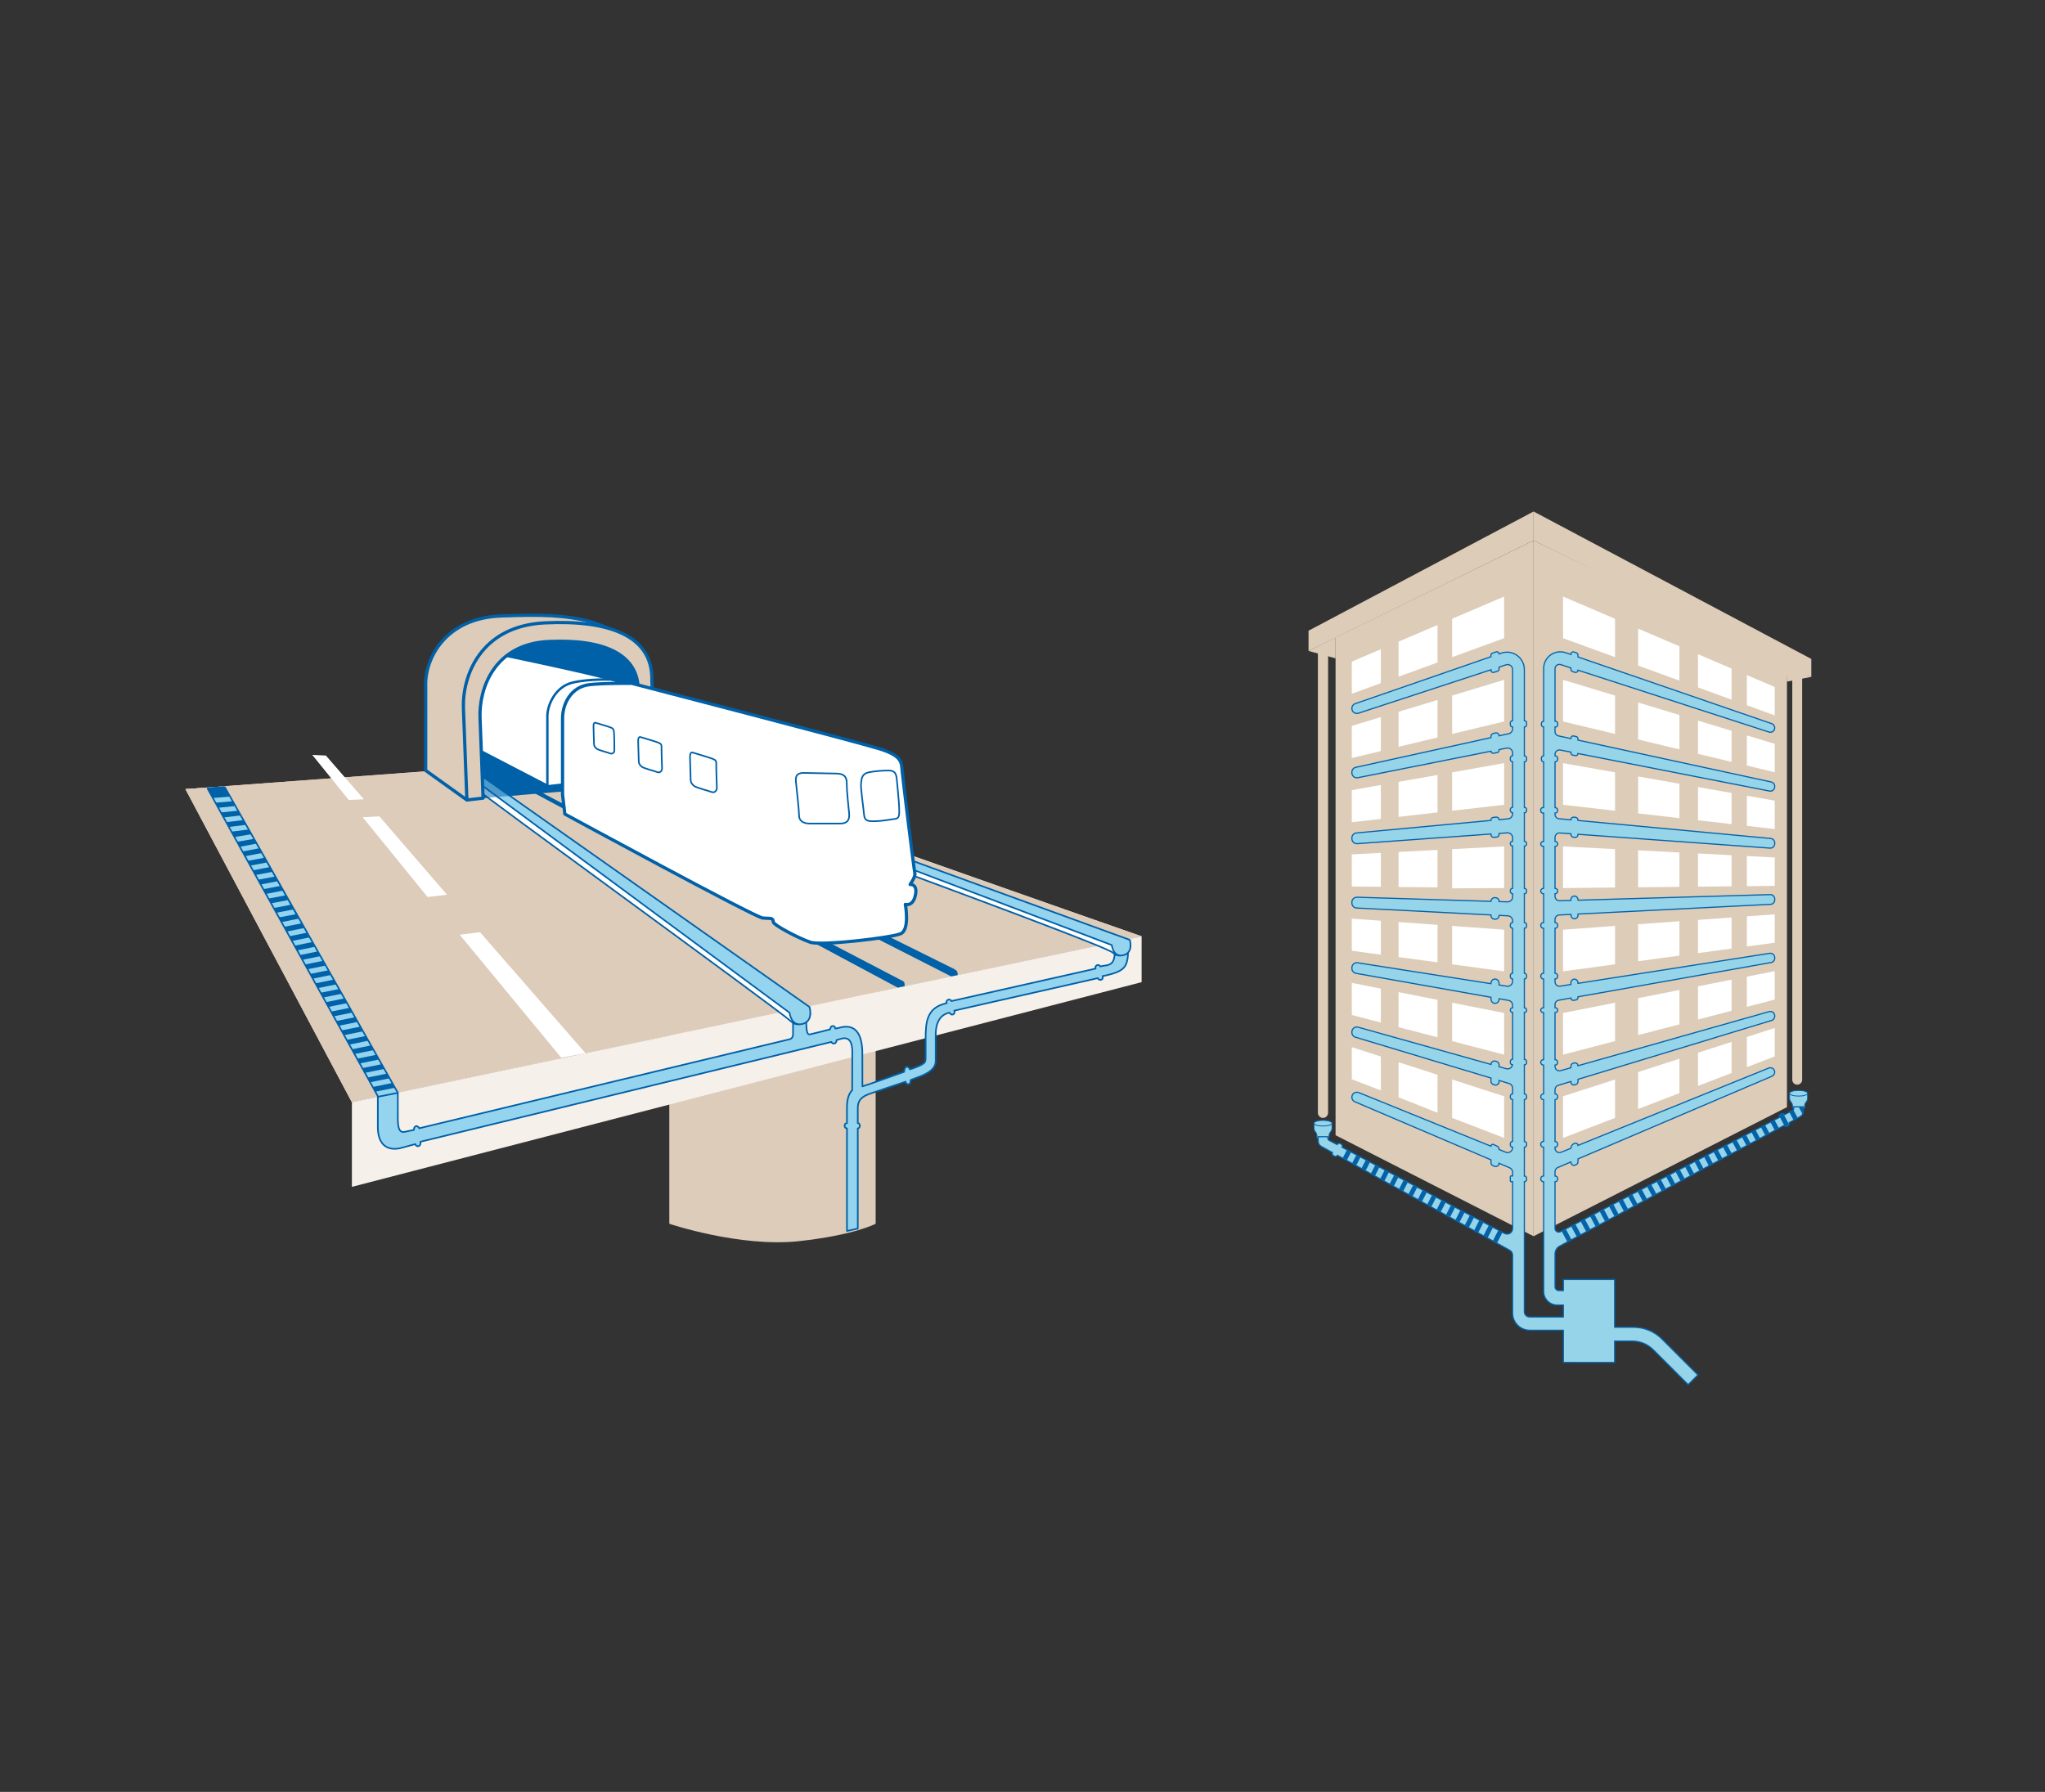 <?xml version="1.0" encoding="utf-8"?>
<!-- Generator: Adobe Illustrator 16.0.4, SVG Export Plug-In . SVG Version: 6.00 Build 0)  -->
<!DOCTYPE svg PUBLIC "-//W3C//DTD SVG 1.1//EN" "http://www.w3.org/Graphics/SVG/1.1/DTD/svg11.dtd">
<svg version="1.1" id="Ebene_1" xmlns="http://www.w3.org/2000/svg" xmlns:xlink="http://www.w3.org/1999/xlink" x="0px" y="0px"
	 width="833px" height="730px" viewBox="0 0 833 730" enable-background="new 0 0 833 730" xml:space="preserve">
<rect x="0" y="0" width="833" height="730" fill="#333333" stroke="none"/>
<g>
	<polygon fill="#F6F0EA" points="75.546,321.468 143.339,449.027 465.018,381.498 258.704,308.789 	"/>
	<g>
		<polygon fill="#DCCBBA" points="465.091,381.469 143.339,449.027 75.546,321.468 254.815,308.194 		"/>
		<polygon fill="#DCCCB9" points="465.091,381.469 143.339,449.027 75.546,321.468 254.815,308.194 		"/>
	</g>
	<g>
		<polygon fill="#0060A8" points="84.33,320.817 153.948,446.657 162.155,445.364 91.344,320.297 		"/>
		<polygon fill="#94D4EF" points="151.812,442.822 150.75,440.912 158.767,439.273 159.828,441.183 		"/>
		<polygon fill="#94D4EF" points="145.41,431.315 144.347,429.404 152.363,427.77 153.426,429.68 		"/>
		<polygon fill="#94D4EF" points="139.005,419.809 137.943,417.9 145.96,416.267 147.022,418.174 		"/>
		<polygon fill="#94D4EF" points="132.601,408.309 131.541,406.397 139.556,404.76 140.62,406.666 		"/>
		<polygon fill="#94D4EF" points="126.199,396.804 125.138,394.889 133.153,393.259 134.213,395.164 		"/>
		<polygon fill="#94D4EF" points="119.795,385.297 118.734,383.387 126.75,381.746 127.811,383.659 		"/>
		<polygon fill="#94D4EF" points="113.391,373.792 112.328,371.885 119.35,370.539 120.413,372.449 		"/>
		<polygon fill="#94D4EF" points="106.988,362.283 105.925,360.377 112.947,359.035 114.009,360.945 		"/>
		<polygon fill="#94D4EF" points="100.586,350.782 99.522,348.871 106.543,347.53 107.604,349.438 		"/>
		<polygon fill="#94D4EF" points="94.18,338.821 93.119,336.914 100.141,336.028 101.202,337.932 		"/>
		<polygon fill="#94D4EF" points="87.778,327.011 86.715,325.098 93.734,324.521 94.799,326.424 		"/>
		<polygon fill="#94D4EF" points="149.68,438.987 148.617,437.078 156.632,435.44 157.693,437.352 		"/>
		<polygon fill="#94D4EF" points="143.274,427.484 142.214,425.574 150.229,423.934 151.292,425.843 		"/>
		<polygon fill="#94D4EF" points="136.872,415.975 135.808,414.07 143.824,412.432 144.886,414.34 		"/>
		<polygon fill="#94D4EF" points="130.467,404.467 129.403,402.561 137.42,400.924 138.484,402.832 		"/>
		<polygon fill="#94D4EF" points="124.064,392.964 123.001,391.057 131.016,389.416 132.08,391.328 		"/>
		<polygon fill="#94D4EF" points="117.661,381.462 116.598,379.555 124.615,377.914 125.677,379.826 		"/>
		<polygon fill="#94D4EF" points="111.256,369.955 110.194,368.049 117.216,366.705 118.279,368.614 		"/>
		<polygon fill="#94D4EF" points="104.852,358.451 103.79,356.541 110.813,355.199 111.874,357.107 		"/>
		<polygon fill="#94D4EF" points="98.45,346.941 97.387,345.033 104.409,343.695 105.472,345.607 		"/>
		<polygon fill="#94D4EF" points="92.046,334.949 90.983,333.037 98.004,332.189 99.068,334.1 		"/>
		<polygon fill="#94D4EF" points="153.948,446.657 152.886,444.748 160.902,443.11 161.964,445.018 		"/>
		<polygon fill="#94D4EF" points="147.546,435.148 146.482,433.241 154.497,431.607 155.559,433.514 		"/>
		<polygon fill="#94D4EF" points="141.141,423.646 140.077,421.736 148.095,420.097 149.155,422.01 		"/>
		<polygon fill="#94D4EF" points="134.739,412.143 133.676,410.232 141.688,408.597 142.752,410.503 		"/>
		<polygon fill="#94D4EF" points="128.334,400.641 127.272,398.726 135.286,397.09 136.35,398.994 		"/>
		<polygon fill="#94D4EF" points="121.931,389.131 120.867,387.223 128.882,385.582 129.946,387.492 		"/>
		<polygon fill="#94D4EF" points="115.526,377.627 114.464,375.718 122.478,374.082 123.54,375.99 		"/>
		<polygon fill="#94D4EF" points="109.122,366.12 108.059,364.213 115.08,362.868 116.142,364.779 		"/>
		<polygon fill="#94D4EF" points="102.719,354.617 101.657,352.705 108.679,351.365 109.739,353.277 		"/>
		<polygon fill="#94D4EF" points="96.325,342.956 95.261,341.047 102.273,339.861 103.337,341.772 		"/>
		<polygon fill="#94D4EF" points="89.912,330.994 88.85,329.082 95.869,328.357 96.932,330.268 		"/>
		
			<line fill="none" stroke="#0060A8" stroke-width="0.657" stroke-linecap="round" stroke-miterlimit="10" x1="162.155" y1="445.364" x2="91.586" y2="320.728"/>
		
			<line fill="none" stroke="#0060A8" stroke-width="0.657" stroke-linecap="round" stroke-miterlimit="10" x1="153.948" y1="446.657" x2="84.571" y2="321.256"/>
	</g>
	<path fill="#DCCCB9" d="M356.686,498.551c0,0-8.679,4.645-31.354,7.096c-23.913,2.58-52.698-7.096-52.698-7.096V420.58
		l84.052-18.348V498.551z"/>
	<polygon fill="#F6F0EA" points="465.018,381.498 465.018,400.121 143.339,483.51 143.339,449.027 	"/>
	<path fill="#DCCCB9" stroke="#0060A8" stroke-width="1.314" stroke-miterlimit="10" d="M257.962,260.753
		c-3.449-2.505-15.641-7.036-17.341-7.48c-10.386-2.707-19.79-2.958-36.615-2.331c-22.468,0.836-31.033,17.217-30.602,28.65
		l-0.016,34.289l16.791,12.033"/>
	<path fill="#0060A8" d="M260.145,290.57c0,0-0.187-1.953-0.172-9.668c0.032-14.614-14.412-20.614-36.58-19.556
		c-22.168,1.065-28.298,19.302-27.856,30.987c0.439,11.688,1.238,32.815,1.238,32.815l61.723-5.132L260.145,290.57z"/>
	<path fill="#0060A8" d="M204.554,314.493l162.244,84.673c0,0,1.456,0.536,1.578,1.205c0.169,0.926,0.149,1.385,0.149,1.385
		l-2.847,0.596l-160.475-85.918L204.554,314.493z"/>
	<path fill="#FFFFFF" stroke="#0060A8" stroke-width="1.314" stroke-miterlimit="10" d="M200.368,265.765
		c0,0,36.332,7.503,48.771,10.903c1.056,0.295,1.701,0.498,1.852,0.591c1.942,1.214,1.699,2.669,1.942,3.882
		c0.242,1.214,0,35.922,0,35.922l-29.608,3.396l-31.937-16.589C191.387,303.87,189.933,264.066,200.368,265.765z"/>
	<path fill="none" stroke="#0060A8" stroke-width="0.971" stroke-miterlimit="10" d="M222.966,320.09c0,0,0-24.027,0-28.4
		c0-4.368,3.157-11.889,10.195-13.592c7.037-1.697,16.988-1.211,16.988-1.211"/>
	<path fill="#DCCCB9" stroke="#0060A8" stroke-width="0.901" stroke-miterlimit="10" d="M237.452,248.987"/>
	<path fill="#94D4EF" stroke="#0060A8" stroke-width="0.657" stroke-linejoin="round" stroke-miterlimit="10" d="M321.659,423.373
		l-150.925,36.28c0-0.286-0.657-0.996-1.252-0.876c-0.849,0.182-0.882,1.246-0.882,1.547l-3.823,0.785
		c-2.182,0.369-2.728-1.594-2.728-5.906c0-2.572,0-6.062,0-9.986l-8.144,1.611c0,6.141,0,9.369,0,12.371
		c0,6.611,3.341,9.682,8.885,8.619l6.395-1.72c0,0.272,0.442,1.024,1.328,0.81c0.877-0.215,0.785-1.477,0.785-1.782l167.36-40.658
		c0.253,0.599,0.643,0.723,1.166,0.64c0.838-0.131,0.942-1.109,0.942-1.385l1.546-0.465c5.17-1.721,4.858,4.43,4.858,5.925
		l-0.037,14.931c-1.528,1.571-2.135,3.945-2.135,7.176v6.268c-0.585,0-0.968,0.47-0.968,1.053l0,0c0,0.59,0.383,1.063,0.968,1.063
		v41.813l4.403-0.969v-40.845c0.584,0,0.836-0.474,0.836-1.063l0,0c0-0.583-0.252-1.053-0.836-1.053v-6.09
		c0-3.226,1.504-4.758,5.361-6.057l14.148-4.754c0,0.582,0.434,1.059,1.058,1.059c0.625,0,0.989-0.748,0.938-1.716l1.088-0.438
		c3.892-1.433,9.282-3.128,9.143-7.562v-9.672c0-1.963-0.132-8.039,4.879-9.598l0.743-0.178c0.117,0.264,0.627,0.844,1.158,0.783
		c1.131-0.121,0.926-1.35,0.81-1.619l58.455-13.232c0.233,0.533,0.617,0.812,1.29,0.67c0.748-0.162,0.879-0.986,0.645-1.523
		l1.068-0.18c9.37-2.146,9.37-4.028,9.37-14.074l-5.368,1.881c0,6.838-0.837,7.807-4.981,8.231l-0.99,0.257
		c-0.231-0.534-0.858-0.773-1.39-0.541l0,0c-0.537,0.236-0.778,0.858-0.544,1.393l-58.729,13.236
		c-0.235-0.539-0.857-0.777-1.393-0.545l0,0c-0.534,0.234-0.777,0.857-0.543,1.393l-0.438,0.1
		c-7.847,1.881-8.138,7.926-8.138,14.592v7.516c0,1.977-0.05,2.508-5.424,4.453l-1.032,0.305c-0.135-0.561-0.71-1.232-1.436-1.017
		c-0.621,0.189-0.849,1.441-0.849,2.024c0,0-15.997,5.736-17.015,5.926l-0.019-13.356c0-7.532-2.481-12.517-9.447-10.519
		l-1.554,0.353c0-0.298-0.173-1.071-1.067-1.071c-0.851,0-1.013,1.035-1.013,1.332l-3.274,0.862l-4.942,1.2
		c-2.006,0.625-1.506-5.326-1.506-11.596l-5.439,0.648c0,5.428,0,9.995,0,10.939C323.026,423.102,321.659,423.373,321.659,423.373z"
		/>
	<g>
		<path fill="#FFFFFF" stroke="#0060A8" stroke-width="0.657" stroke-linejoin="round" stroke-miterlimit="10" d="M322.108,416.004
			c-4.38-4.141-127.34-93.408-128.46-94.98c-0.802-1.121-0.598-3.477-0.598-3.477L330.078,413
			C330.078,413,326.49,420.145,322.108,416.004z"/>
		<path fill="#94D4EF" stroke="#0060A8" stroke-width="0.657" stroke-linejoin="round" stroke-miterlimit="10" d="M197.478,317.02
			l132.276,93.224c0,0,1.71,5.64-2.714,6.856c-4.835,1.322-5.424-4.52-5.424-4.52l-128.567-95.033L197.478,317.02z"/>
	</g>
	<g>
		<path fill="#FFFFFF" stroke="#0060A8" stroke-width="0.657" stroke-linejoin="round" stroke-miterlimit="10" d="M453.312,388.113
			c-3.963-3.74-183.921-68.696-184.934-70.113c-0.727-1.015-0.54-3.148-0.54-3.148l192.679,70.544
			C460.518,385.396,457.273,391.855,453.312,388.113z"/>
		<path fill="#94D4EF" stroke="#0060A8" stroke-width="0.657" stroke-linejoin="round" stroke-miterlimit="10" d="M271.842,314.377
			l188.382,68.528c0,0,1.547,5.099-2.457,6.194c-4.371,1.203-4.901-4.082-4.901-4.082l-185.028-70.166L271.842,314.377z"/>
	</g>
	<polygon fill="#FFFFFF" points="154.518,332.56 182.087,364.496 174.157,365.432 147.752,332.959 	"/>
	<polygon fill="#FFFFFF" points="132.747,307.796 148.22,325.607 142.073,325.914 127.197,307.527 	"/>
	<polygon fill="#FFFFFF" points="195.51,379.752 238.496,429.051 228.583,430.861 187.264,380.803 	"/>
	<path fill="#FFFFFF" stroke="#010202" stroke-width="0.971" stroke-miterlimit="10" d="M270.01,434.972"/>
	<path fill="#FFFFFF" stroke="#010202" stroke-width="0.879" stroke-miterlimit="10" d="M439.998,393.253"/>
	<path fill="none" stroke="#0060A8" stroke-width="0.971" stroke-miterlimit="10" d="M222.495,434.972"/>
	<path fill="none" stroke="#0060A8" stroke-width="0.971" stroke-miterlimit="10" d="M127.574,319.314"/>
	<path fill="none" stroke="#0060A8" stroke-width="0.971" stroke-miterlimit="10" d="M230.631,430.702"/>
	<path fill="none" stroke="#0060A8" stroke-width="0.971" stroke-miterlimit="10" d="M133.097,318.931"/>
	<path fill="#94D4EF" stroke="#0060A8" stroke-width="0.778" stroke-linejoin="round" stroke-miterlimit="10" d="M154.253,458.777"
		/>
	
		<path fill="#DCCCB9" stroke="#0060A8" stroke-width="1.314" stroke-linecap="round" stroke-linejoin="round" stroke-miterlimit="10" d="
		M265.627,297.569l-0.045-4.642c0,0,0.208-9.119-0.068-17.341c-0.557-16.394-17.107-23.092-43.5-21.839
		c-26.393,1.238-33.737,21.723-33.242,34.832c0.495,13.113,1.407,37.334,1.407,37.334l6.595-0.765c0,0-0.799-21.128-1.238-32.815
		c-0.441-11.686,5.688-29.922,27.856-30.987c22.168-1.059,36.404,4.935,36.58,19.556c0.102,8.348,0.172,9.668,0.172,9.668
		l-0.271,5.234l2.574,0.792L265.627,297.569z"/>
	<path opacity="0.5" fill="#0060A8" d="M196.104,307.428c0.35,9.211,0.671,17.722,0.671,17.722l15.661-1.304
		C212.436,323.846,195.906,302.13,196.104,307.428z"/>
	<path fill="#0060A8" d="M360.791,380.932l27.608,13.699c0,0,1.384,0.648,1.576,1.43c0.214,0.865,0.061,1.206,0.061,1.206
		l-2.582,0.51l-30.245-15.396L360.791,380.932z"/>
	<path fill="#FFFFFF" stroke="#0060A8" stroke-width="1.314" stroke-linejoin="round" stroke-miterlimit="10" d="M370.721,360.34
		c0,0,2.264-3.232,1.94-4.528c-0.323-1.293-4.854-38.187-5.177-41.747c-0.322-3.557,0-6.146-9.383-9.059
		c-9.384-2.913-100.719-26.613-100.719-26.613s-12.426-0.129-17.555,0.564c-7.16,0.971-10.68,7.607-10.68,13.753
		c0,5.176,0,31.023,0,31.023l0.943,7.899c0,0,77.338,42.027,80.575,42.353c3.235,0.321,4.162-0.331,4.344,1.667
		c0.107,1.162,9.859,6.398,15.027,8.199c4.448,1.548,32.917-1.824,36.799-3.444c3.884-1.618,1.943-11.974,1.943-11.974
		s2.961,0.996,4.023-3.434C374.016,359.947,370.721,360.34,370.721,360.34z"/>
	<g>
		<path fill="#FFFFFF" stroke="#0060A8" stroke-width="0.657" stroke-linejoin="round" stroke-miterlimit="10" d="M248.561,306.941
			c-0.942-0.381-4.721-1.325-5.476-1.894c-0.755-0.565-1.132-1.13-1.132-2.072c0-0.946-0.189-5.671-0.189-6.423
			c0-0.759-0.189-2.454,0.943-2.076c0.718,0.238,5.1,1.51,6.044,1.887c0.944,0.373,1.196,0.711,1.321,1.695
			c0.148,1.145,0.189,6.614,0.189,7.558C250.262,306.561,249.508,307.316,248.561,306.941z"/>
		<path fill="#FFFFFF" stroke="#0060A8" stroke-width="0.657" stroke-linejoin="round" stroke-miterlimit="10" d="M267.735,314.549
			c-1.076-0.434-5.393-1.509-6.257-2.156c-0.863-0.649-1.294-1.298-1.294-2.375c0-1.076-0.216-6.471-0.216-7.335
			c0-0.866-0.215-2.806,1.081-2.376c0.819,0.275,5.822,1.725,6.905,2.158c1.076,0.431,1.553,0.633,1.51,1.939
			c-0.058,1.739,0.215,7.556,0.215,8.636C269.678,314.115,268.816,314.977,267.735,314.549z"/>
		<path fill="#FFFFFF" stroke="#0060A8" stroke-width="0.657" stroke-linejoin="round" stroke-miterlimit="10" d="M289.82,322.645
			c-1.212-0.488-6.067-1.697-7.037-2.428c-0.971-0.729-1.458-1.459-1.458-2.67c0-1.214-0.246-7.281-0.246-8.252
			c0-0.973-0.238-3.158,1.217-2.668c0.92,0.307,6.553,1.938,7.768,2.426c1.214,0.484,1.75,0.705,1.698,2.184
			c-0.066,1.861,0.242,8.495,0.242,9.711C292.006,322.156,291.035,323.129,289.82,322.645z"/>
		<path fill="#FFFFFF" stroke="#0060A8" stroke-width="0.657" stroke-linejoin="round" stroke-miterlimit="10" d="M342.245,335.506
			c-2.913,0-10.194,0-12.621,0c-2.426,0-4.126-1.211-4.126-3.153c0-1.943-0.97-10.921-1.213-13.107
			c-0.245-2.183-0.485-4.368,3.155-4.368c2.669,0,10.193,0.244,12.619,0.244c2.428,0,4.854,0.243,4.854,3.885
			c0,3.639,0.729,9.705,0.971,12.374C346.126,334.053,345.155,335.506,342.245,335.506z"/>
		<path fill="#FFFFFF" stroke="#0060A8" stroke-width="0.657" stroke-linejoin="round" stroke-miterlimit="10" d="M364.815,333.562
			c-1.698,0.242-5.402,0.92-8.01,0.973c-2.749,0.056-4.61,0.24-4.852-2.67c-0.245-2.911-1.458-10.918-1.216-12.62
			c0.242-1.698,0-3.881,3.157-4.612c1.907-0.439,5.582-0.729,8.009-0.729c2.427,0,3.155,0.973,3.398,3.643s0.971,9.949,0.971,11.89
			C366.272,331.38,366.514,333.321,364.815,333.562z"/>
	</g>
	<path fill="#DCCCB9" stroke="#0060A8" stroke-width="0.901" stroke-miterlimit="10" d="M308.099,521.715"/>
</g>
<g>
	<polygon fill="#DCCCB8" points="727.903,270.146 727.903,451.043 727.79,451.102 725.612,452.213 723.905,453.082 721.721,454.192 
		720.014,455.06 717.829,456.176 716.122,457.043 713.943,458.153 712.243,459.022 710.057,460.137 708.351,461.006 
		706.167,462.117 704.465,462.984 702.281,464.094 700.574,464.969 698.449,466.049 696.742,466.918 694.557,468.033 692.85,468.9 
		690.671,470.012 688.964,470.879 686.779,471.994 685.073,472.863 682.894,473.975 682.026,474.416 633.421,499.178 
		628.791,501.533 624.681,503.629 624.681,220.182 	"/>
	<path fill="#96D4EA" stroke="#0462A8" stroke-width="0.348" stroke-miterlimit="10" d="M736.294,445.389v1.969
		c0,0.563-0.197,1.107-0.556,1.529l0,0c-0.422,0.496-0.656,1.136-0.656,1.802v0.757h-4.918v-0.757c0-0.666-0.234-1.306-0.656-1.802
		l0,0c-0.359-0.422-0.557-0.966-0.557-1.529v-1.969H736.294z"/>
	
		<ellipse fill="#96D4EA" stroke="#0462A8" stroke-width="0.348" stroke-miterlimit="10" cx="732.623" cy="445.389" rx="3.671" ry="1.152"/>
	<polygon fill="#DCCCB8" points="624.683,220.184 544.025,259.691 544.025,462.48 624.683,503.631 	"/>
	<polygon fill="#FFFFFF" points="612.687,243.026 591.502,252.078 591.502,267.721 612.687,259.992 	"/>
	<polygon fill="#FFFFFF" points="585.559,254.619 569.68,261.402 569.68,275.682 585.559,269.889 	"/>
	<polygon fill="#FFFFFF" points="562.468,264.484 550.646,269.535 550.646,282.624 562.468,278.312 	"/>
	<polygon fill="#FFFFFF" points="612.687,276.956 591.502,283.362 591.502,299.004 612.687,293.923 	"/>
	<polygon fill="#FFFFFF" points="612.687,310.889 591.502,314.646 591.502,330.287 612.687,327.854 	"/>
	<polygon fill="#FFFFFF" points="612.687,344.82 591.502,345.928 591.502,361.908 612.687,361.785 	"/>
	<polygon fill="#FFFFFF" points="612.687,378.752 591.502,377.211 591.502,392.854 612.687,395.717 	"/>
	<polygon fill="#FFFFFF" points="612.687,412.684 591.502,408.495 591.502,424.135 612.687,429.648 	"/>
	<polygon fill="#FFFFFF" points="612.687,446.613 591.502,439.777 591.502,455.42 612.687,463.58 	"/>
	<polygon fill="#FFFFFF" points="585.559,285.158 569.68,289.96 569.68,304.236 585.559,300.429 	"/>
	<polygon fill="#FFFFFF" points="562.468,292.139 550.646,295.713 550.646,308.801 562.468,305.967 	"/>
	<polygon fill="#FFFFFF" points="562.468,319.792 550.646,321.889 550.646,334.977 562.468,333.621 	"/>
	<polygon fill="#FFFFFF" points="569.68,318.514 585.559,315.699 585.559,330.969 569.68,332.792 	"/>
	<polygon fill="#FFFFFF" points="585.559,346.238 569.68,347.07 569.68,361.348 585.559,361.51 	"/>
	<polygon fill="#FFFFFF" points="562.468,347.447 550.646,348.064 550.646,361.152 562.468,361.273 	"/>
	<polygon fill="#FFFFFF" points="550.646,374.241 562.468,375.102 562.468,388.927 550.646,387.33 	"/>
	<polygon fill="#FFFFFF" points="569.68,375.625 585.559,376.779 585.559,392.051 569.68,389.902 	"/>
	<polygon fill="#FFFFFF" points="585.559,407.318 569.68,404.18 569.68,418.458 585.559,422.59 	"/>
	<polygon fill="#FFFFFF" points="550.646,400.418 562.468,402.755 562.468,416.582 550.646,413.506 	"/>
	<polygon fill="#FFFFFF" points="550.646,426.595 562.468,430.408 562.468,444.236 550.646,439.682 	"/>
	<polygon fill="#FFFFFF" points="569.68,432.734 585.559,437.859 585.559,453.341 569.68,447.014 	"/>
	<polygon fill="#FFFFFF" points="636.68,243.026 657.864,252.078 657.864,267.721 636.68,259.992 	"/>
	<polygon fill="#FFFFFF" points="667.263,256.095 684.09,263.285 684.09,277.289 667.263,271.148 	"/>
	<polygon fill="#FFFFFF" points="691.652,266.516 705.341,272.365 705.341,285.039 691.652,280.047 	"/>
	<polygon fill="#FFFFFF" points="711.558,275.021 722.911,279.873 722.911,291.449 711.558,287.307 	"/>
	<polygon fill="#FFFFFF" points="636.68,276.956 657.864,283.362 657.864,299.004 636.68,293.923 	"/>
	<polygon fill="#FFFFFF" points="667.263,286.203 684.09,291.29 684.09,305.293 667.263,301.257 	"/>
	<polygon fill="#FFFFFF" points="691.652,293.576 705.341,297.713 705.341,310.389 691.652,307.105 	"/>
	<polygon fill="#FFFFFF" points="711.558,299.593 722.911,303.025 722.911,314.602 711.558,311.879 	"/>
	<polygon fill="#FFFFFF" points="636.68,310.889 657.864,314.646 657.864,330.287 636.68,327.854 	"/>
	<polygon fill="#FFFFFF" points="667.263,316.311 684.09,319.296 684.09,333.297 667.263,331.365 	"/>
	<polygon fill="#FFFFFF" points="691.652,320.635 705.341,323.062 705.341,335.736 691.652,334.166 	"/>
	<polygon fill="#FFFFFF" points="711.558,324.166 722.911,326.178 722.911,337.754 711.558,336.449 	"/>
	<polygon fill="#FFFFFF" points="636.68,344.82 657.864,345.928 657.864,361.57 636.68,361.785 	"/>
	<polygon fill="#FFFFFF" points="667.263,346.42 684.09,347.301 684.09,361.303 667.263,361.474 	"/>
	<polygon fill="#FFFFFF" points="691.652,347.695 705.341,348.412 705.341,361.086 691.652,361.226 	"/>
	<polygon fill="#FFFFFF" points="711.558,348.736 722.911,349.33 722.911,360.906 711.558,361.022 	"/>
	<polygon fill="#FFFFFF" points="636.68,378.752 657.864,377.211 657.864,392.854 636.68,395.717 	"/>
	<polygon fill="#FFFFFF" points="667.263,376.528 684.09,375.305 684.09,389.307 667.263,391.582 	"/>
	<polygon fill="#FFFFFF" points="691.652,374.755 705.341,373.761 705.341,386.434 691.652,388.285 	"/>
	<polygon fill="#FFFFFF" points="711.558,373.307 722.911,372.482 722.911,384.06 711.558,385.594 	"/>
	<polygon fill="#FFFFFF" points="636.68,412.684 657.864,408.495 657.864,424.135 636.68,429.648 	"/>
	<polygon fill="#FFFFFF" points="667.263,406.637 684.09,403.311 684.09,417.312 667.263,421.69 	"/>
	<polygon fill="#FFFFFF" points="691.652,401.814 705.341,399.108 705.341,411.781 691.652,415.345 	"/>
	<polygon fill="#FFFFFF" points="711.558,397.881 722.911,395.635 722.911,407.211 711.558,410.166 	"/>
	<polygon fill="#FFFFFF" points="636.68,446.613 657.864,439.777 657.864,455.42 636.68,463.58 	"/>
	<polygon fill="#FFFFFF" points="667.263,436.744 684.09,431.314 684.09,445.318 667.263,451.799 	"/>
	<polygon fill="#FFFFFF" points="691.652,428.874 705.341,424.456 705.341,437.131 691.652,442.404 	"/>
	<polygon fill="#FFFFFF" points="711.558,422.451 722.911,418.788 722.911,430.363 711.558,434.737 	"/>
	<polygon fill="#DCCCB8" points="624.683,220.184 737.81,275.746 737.81,268.449 624.683,208.374 	"/>
	<polygon fill="#DCCCB8" points="533.014,256.941 533.014,265.194 624.683,220.184 624.683,208.374 	"/>
	<polygon fill="#DCCCB8" points="533.014,265.194 544.025,268.209 544.025,259.691 	"/>
	<polygon fill="#DCCCB8" points="737.81,275.746 727.904,277.684 727.33,269.572 	"/>
	<path fill="#DCCCB8" d="M538.64,455.406L538.64,455.406c1.243,0.156,2.342-0.812,2.342-2.065V265.148l-4.164-0.277v188.47
		C536.818,454.392,537.599,455.275,538.64,455.406z"/>
	<path fill="#DCCCB8" d="M732.164,441.888L732.164,441.888c-1.146,0.056-2.106-0.86-2.106-2.007V273.628l4.021,1.928v164.325
		C734.078,440.954,733.234,441.837,732.164,441.888z"/>
	<path fill="#96D4EA" stroke="#0462A8" stroke-width="0.348" stroke-miterlimit="10" d="M535.227,457.582v1.969
		c0,0.562,0.199,1.108,0.557,1.529l0,0c0.423,0.494,0.657,1.135,0.657,1.801v0.758h4.917v-0.758c0-0.666,0.234-1.307,0.657-1.801
		l0,0c0.358-0.421,0.556-0.967,0.556-1.529v-1.969H535.227z"/>
	<path fill="#96D4EA" stroke="#0462A8" stroke-width="0.348" stroke-miterlimit="10" d="M542.571,457.582
		c0,0.637-1.643,1.15-3.671,1.15c-2.028,0-3.672-0.514-3.672-1.15c0-0.639,1.645-1.154,3.672-1.154
		C540.928,456.428,542.571,456.943,542.571,457.582z"/>
	<path fill="#96D4EA" stroke="#0462A8" stroke-width="0.477" stroke-miterlimit="10" d="M734.606,450.914v1.748
		c0,0.46-0.125,0.902-0.349,1.281c-0.23,0.389-0.562,0.716-0.969,0.939l-1.009,0.554l-1.659,0.915l-0.018,0.012l-1.836,1.012
		c0.147,0.252,0.147,0.548,0.029,0.795c-0.072,0.155-0.189,0.29-0.349,0.386l-0.49,0.282c-0.354,0.202-0.802,0.125-1.062-0.165
		l-0.006-0.005c-0.046-0.048-0.077-0.09-0.113-0.148l-0.023-0.035l-2.125,1.146l-1.682,0.902l-2.163,1.162l-1.682,0.904
		l-2.156,1.159l-1.689,0.907l-2.155,1.158l-1.682,0.908l-2.163,1.159l-1.682,0.909l-2.161,1.156l-1.684,0.91l-2.102,1.127
		l-1.689,0.91l-2.155,1.158l-1.684,0.908l-2.16,1.158l-1.684,0.908l-2.162,1.158l-1.677,0.904l-2.161,1.162l-1.683,0.904
		l-2.155,1.162l-1.689,0.904l-2.156,1.164l-1.688,0.902l-2.157,1.164l-1.682,0.904l-2.162,1.162l-1.683,0.904l-2.156,1.162
		l-1.689,0.904l-2.154,1.162l-1.684,0.904l-2.161,1.162l-1.684,0.904l-2.155,1.158l-1.689,0.91l-2.155,1.157l-1.683,0.909
		l-2.161,1.157l-1.684,0.909l-2.154,1.157l-1.684,0.903l-2.161,1.164l-1.684,0.902l-3.147,1.696
		c-1.169,0.631-1.895,1.848-1.895,3.177v13.381c0,0.873,0.714,1.582,1.588,1.57l1.801-0.018v-4.523h20.894v19.486h7.812
		c4.282,0,8.391,1.707,11.421,4.736l14.668,14.668l-3.957,3.957l-14.185-14.178c-2.29-2.292-5.397-3.579-8.638-3.579h-7.122v8.723
		H636.81v-13.116h-13.658c-3.88,0-7.028-3.148-7.028-7.027v-23.604c0-0.814-0.443-1.57-1.163-1.965l-5.214-2.877l-1.676-0.92
		l-2.144-1.182l-1.678-0.922l-2.149-1.187l-1.677-0.921l-2.143-1.188l-1.677-0.922l-2.15-1.18l-1.677-0.929l-2.145-1.181
		l-1.677-0.921l-2.143-1.18l-1.677-0.929l-2.15-1.18l-1.677-0.928l-2.144-1.181l-1.677-0.923l-2.143-1.179l-1.677-0.928l-2.15-1.181
		l-1.677-0.927l-2.144-1.181l-1.678-0.922l-2.148-1.182l-1.678-0.926l-2.143-1.182l-1.678-0.928l-2.143-1.181l-1.677-0.921
		l-2.148-1.188l-1.678-0.921l-2.143-1.181l-1.677-0.923l-2.139-1.181l-0.018,0.041c-0.242,0.414-0.768,0.557-1.181,0.32
		l-0.496-0.289c-0.413-0.236-0.555-0.762-0.312-1.176l-1.854-1.021l-2.674-1.471c-0.809-0.443-1.311-1.293-1.311-2.22v-1.748h3.985
		v0.715c0,0.312,0.171,0.596,0.449,0.743l3.283,1.742l0.042-0.07c0.253-0.438,0.814-0.59,1.257-0.338l0.396,0.23
		c0.437,0.255,0.591,0.814,0.336,1.258l1.984,1.052l1.689,0.897l2.162,1.151l1.688,0.892l2.167,1.15l1.689,0.898l2.167,1.152
		l1.689,0.893l2.161,1.149l1.688,0.898l2.168,1.151l1.689,0.893l2.167,1.152l1.689,0.896l2.161,1.145l1.689,0.897l2.167,1.153
		l1.689,0.896l2.161,1.146l1.689,0.897l2.168,1.152l1.689,0.896l2.167,1.145l1.689,0.898l2.161,1.146l1.689,0.897l2.167,1.151
		l1.689,0.898l2.162,1.145l1.688,0.898l2.167,1.15l1.69,0.898l2.167,1.145l1.689,0.897l0.82,0.438
		c1.495,0.798,3.301-0.29,3.301-1.982v-19.075h-0.625c-0.171,0-0.313-0.142-0.313-0.312v-1.742c0-0.178,0.142-0.312,0.313-0.312
		h0.625v-1.459c0-0.815-0.484-1.547-1.233-1.866l-4.281-1.825c0,0.909-0.904,1.549-1.766,1.24l-0.662-0.242
		c-0.525-0.188-0.874-0.684-0.874-1.239v-1.17l-55.426-23.644c-0.91-0.384-1.429-1.383-1.168-2.386
		c0.313-1.228,1.635-1.813,2.81-1.334l53.785,21.817c0-0.561,0.591-0.932,1.097-0.689l1.3,0.627c0.537,0.176,0.904,0.684,0.904,1.25
		v0.154l2.716,1.104c1.341,0.543,2.798-0.442,2.798-1.883v-0.16h-0.023c-0.501,0-0.915-0.406-0.915-0.916v-0.536
		c0-0.507,0.414-0.916,0.915-0.916h0.023v-17.013c-0.519,0-0.938-0.418-0.938-0.938v-0.489c0-0.52,0.419-0.94,0.938-0.94v-2.249
		c0-0.898-0.59-1.689-1.446-1.949l-4.068-1.229v0.48c0,0.944-0.91,1.615-1.813,1.339l-0.502-0.159
		c-0.584-0.184-0.986-0.721-0.986-1.334v-1.317l-55.213-16.64c-0.863-0.26-1.448-1.053-1.448-1.95v-0.171
		c0-1.348,1.282-2.32,2.582-1.955l54.079,15.17c0-0.92,0.879-1.594,1.765-1.344l0.507,0.134c0.609,0.166,1.029,0.721,1.029,1.347
		v0.792l2.934,0.821c1.176,0.33,2.333-0.451,2.539-1.602c-0.496,0-0.897-0.401-0.897-0.896v-0.462c0-0.495,0.401-0.898,0.897-0.898
		h0.041v-19.054c-0.519,0-0.938-0.42-0.938-0.939v-0.071c0-0.513,0.419-0.938,0.938-0.938v-0.969c0-0.986-0.708-1.83-1.677-2.002
		l-3.837-0.686v0.231c0,1.058-0.981,1.848-2.026,1.606c-0.769-0.179-1.275-0.91-1.275-1.703v-0.719l-54.983-9.772
		c-0.975-0.173-1.678-1.017-1.678-2.003v-0.283c0-1.246,1.111-2.203,2.346-2.006l54.315,8.52v-0.236
		c0-1.051,0.968-1.843,2.013-1.611c0.773,0.178,1.288,0.908,1.288,1.7v0.667l3.164,0.496c1.235,0.194,2.35-0.763,2.35-2.008v-0.921
		c-0.519,0-0.938-0.419-0.938-0.938v-0.489c0-0.522,0.419-0.94,0.938-0.94v-18.282c-0.519,0-0.938-0.419-0.938-0.94v-0.494
		c0-0.515,0.419-0.934,0.938-0.934v-0.679c0-1.087-0.85-1.979-1.93-2.031l-3.584-0.19v0.066c0,0.867-0.728,1.552-1.595,1.506
		l-0.29-0.017c-0.796-0.049-1.416-0.71-1.416-1.507v-0.219l-54.736-2.828c-1.079-0.055-1.925-0.946-1.925-2.026v-0.337
		c0-1.146,0.945-2.066,2.091-2.029l54.57,1.682c0-0.85,0.697-1.531,1.547-1.506l0.283,0.006c0.821,0.018,1.471,0.685,1.471,1.506
		v0.095l3.418,0.104c1.146,0.037,2.096-0.885,2.096-2.031v-1.27c-0.519,0-0.938-0.418-0.938-0.938v-0.347
		c0-0.521,0.419-0.94,0.938-0.94v-17.188c-0.519,0-0.938-0.42-0.938-0.94v-0.13c0-0.52,0.419-0.938,0.938-0.938v-1.365
		c0-1.182-1.003-2.114-2.177-2.031l-3.337,0.242v0.461c0,0.549-0.426,1.004-0.976,1.039l-1.21,0.083
		c-0.602,0.042-1.115-0.438-1.115-1.04v-0.307l-54.48,3.938c-1.181,0.089-2.18-0.845-2.18-2.024v-0.326
		c0-1.05,0.798-1.93,1.843-2.024l54.817-5.103v-0.189c0-0.536,0.407-0.991,0.944-1.039l1.21-0.117
		c0.614-0.059,1.146,0.418,1.146,1.039l3.672-0.342c1.046-0.102,1.842-0.975,1.842-2.026v-0.438c-0.519,0-0.938-0.419-0.938-0.938
		v-0.378c0-0.515,0.419-0.934,0.938-0.934v-18.501c-0.519,0-0.938-0.418-0.938-0.938v-0.621c0-0.512,0.419-0.938,0.938-0.938v-1.11
		c0-1.281-1.174-2.244-2.433-1.989l-3.082,0.614v0.342c0,0.407-0.29,0.762-0.691,0.84l-1.594,0.311
		c-0.526,0.102-1.016-0.301-1.016-0.839l-54.233,10.796c-1.257,0.248-2.427-0.715-2.427-1.995v-0.249
		c0-0.956,0.662-1.784,1.595-1.983l55.065-12.11v-0.526c0-0.562,0.389-1.044,0.938-1.171l0.897-0.205
		c0.751-0.166,1.466,0.407,1.466,1.174l3.92-0.86c0.933-0.202,1.594-1.03,1.594-1.985v-0.75c-0.519,0-0.938-0.42-0.938-0.938v-0.739
		c0-0.52,0.419-0.939,0.938-0.939v-20.779c0-1.381-1.352-2.361-2.669-1.932l-2.845,0.936v0.807c0,0.39-0.249,0.732-0.621,0.851
		l-1.523,0.485c-0.573,0.183-1.157-0.248-1.157-0.851v-0.212l-53.998,17.697c-1.316,0.43-2.663-0.55-2.663-1.938V288.6
		c0-0.869,0.55-1.642,1.365-1.926l55.296-19.133v-0.607c0-0.379,0.242-0.715,0.597-0.838l1.523-0.532
		c0.578-0.201,1.181,0.226,1.181,0.839l0.927-0.324c4.593-1.589,9.383,1.824,9.383,6.685v20.813c0.52,0,0.938,0.42,0.938,0.939
		v0.739c0,0.519-0.418,0.938-0.938,0.938v11.698c0.52,0,0.938,0.427,0.938,0.938v0.621c0,0.52-0.418,0.938-0.938,0.938v18.501
		c0.52,0,0.938,0.419,0.938,0.939v0.372c0,0.52-0.418,0.938-0.938,0.938v11.569c0.52,0,0.938,0.418,0.938,0.938v0.13
		c0,0.521-0.418,0.94-0.938,0.94v17.188c0.52,0,0.938,0.425,0.938,0.94v0.347c0,0.521-0.418,0.938-0.938,0.938v11.705
		c0.52,0,0.938,0.419,0.938,0.934v0.494c0,0.521-0.418,0.94-0.938,0.94v18.282c0.52,0,0.938,0.418,0.938,0.94v0.489
		c0,0.52-0.418,0.938-0.938,0.938v11.698c0.52,0,0.938,0.426,0.938,0.938v0.071c0,0.52-0.418,0.939-0.938,0.939v19.054
		c0.52,0,0.938,0.421,0.938,0.94v0.378c0,0.521-0.418,0.938-0.938,0.938v11.815c0.52,0,0.938,0.421,0.938,0.94v0.489
		c0,0.521-0.418,0.938-0.938,0.938v17.013c0.52,0,0.938,0.421,0.938,0.94v0.488c0,0.521-0.418,0.939-0.938,0.939v11.705
		c0.52,0,0.938,0.418,0.938,0.932v0.496c0,0.52-0.418,0.939-0.938,0.939v52.939c0,1.188,0.961,2.145,2.143,2.145h13.747v-4.878
		h-2.509c-1.513,0-2.882-0.608-3.88-1.595c-0.993-0.986-1.618-2.35-1.63-3.861v-44.75h-0.07c-0.626,0-1.129-0.508-1.129-1.128
		v-0.118c0-0.619,0.502-1.121,1.129-1.121h0.07v-11.705h-0.07c-0.626,0-1.129-0.502-1.129-1.127v-0.113
		c0-0.625,0.502-1.128,1.129-1.128h0.07v-17.013h-0.07c-0.626,0-1.129-0.502-1.129-1.127v-0.112c0-0.626,0.502-1.129,1.129-1.129
		h0.07v-11.703h-0.07c-0.756,0-1.334-0.738-1.058-1.53c0.154-0.441,0.591-0.72,1.058-0.72h0.07v-19.173h-0.224
		c-0.59,0-1.063-0.526-0.963-1.135c0.077-0.479,0.525-0.814,1.01-0.814h0.177v-11.698h-0.012c-0.844,0-1.483-0.874-1.045-1.767
		c0.184-0.389,0.614-0.602,1.045-0.602h0.012v-18.282h-0.012c-0.844,0-1.483-0.881-1.045-1.767c0.184-0.391,0.614-0.602,1.045-0.602
		h0.012v-11.705h-0.088c-0.673,0-1.21-0.602-1.093-1.299c0.088-0.549,0.603-0.927,1.152-0.927h0.029v-17.083h-0.194
		c-0.608,0-1.093-0.543-0.992-1.176c0.083-0.489,0.543-0.832,1.044-0.832h0.142v-11.558h-0.283c-0.508,0-0.917-0.407-0.917-0.915
		v-0.424c0-0.502,0.409-0.909,0.917-0.909h0.283v-18.62c-0.503,0-0.909-0.406-0.909-0.914v-0.668c0-0.502,0.406-0.915,0.909-0.915
		v-11.698c-0.503,0-0.909-0.408-0.909-0.915v-0.538c0-0.508,0.406-0.915,0.909-0.915v-21.5c0-4.647,4.583-7.913,8.976-6.402
		l2.132,0.733v-0.148c0-0.643,0.632-1.092,1.241-0.88l1.01,0.356c0.372,0.128,0.62,0.476,0.62,0.872v0.792l78.934,27.175
		c0.72,0.247,1.21,0.934,1.21,1.696v0.018c0,1.221-1.187,2.084-2.35,1.705l-77.794-25.209c0,0.633-0.614,1.082-1.21,0.892
		l-1.01-0.323c-0.39-0.126-0.65-0.486-0.65-0.887v-0.608l-4.133-1.341c-1.158-0.372-2.344,0.491-2.344,1.707v21.353h0.176
		c0.508,0,0.916,0.407,0.916,0.915v0.538c0,0.507-0.408,0.915-0.916,0.915h-0.176v1.854c0,0.845,0.59,1.577,1.41,1.754l5.067,1.098
		v-0.199c0-0.568,0.526-0.992,1.081-0.869l1.092,0.243c0.408,0.095,0.697,0.455,0.697,0.868v0.578l78.727,17.061
		c0.827,0.177,1.417,0.909,1.417,1.752v0.186c0,1.127-1.034,1.972-2.137,1.754l-78.007-15.295c0,0.555-0.508,0.975-1.051,0.867
		l-1.099-0.207c-0.418-0.082-0.721-0.448-0.721-0.874v-0.354l-4.34-0.85c-1.11-0.213-2.137,0.631-2.137,1.761v0.571
		c0.603,0,1.092,0.489,1.092,1.098v0.308c0,0.602-0.49,1.092-1.092,1.092v18.62c0.603,0,1.092,0.489,1.092,1.091v0.066
		c0,0.602-0.49,1.091-1.092,1.091v0.503c0,0.928,0.702,1.701,1.624,1.784l4.853,0.454c0-0.644,0.555-1.15,1.199-1.086l0.685,0.064
		c0.562,0.053,0.987,0.525,0.987,1.086v0.201l78.515,7.328c0.921,0.083,1.629,0.855,1.629,1.783v0.361
		c0,1.039-0.886,1.865-1.925,1.788l-78.219-5.638v0.158c0,0.633-0.538,1.135-1.164,1.088l-0.686-0.044
		c-0.578-0.04-1.021-0.519-1.021-1.091v-0.32l-4.558-0.33c-1.034-0.07-1.919,0.75-1.919,1.79v1.677h0.088
		c0.608,0,1.093,0.544,0.992,1.17c-0.083,0.496-0.543,0.838-1.046,0.838h-0.034v17.083c0.603,0,1.092,0.491,1.092,1.099v0.035
		c0,0.603-0.49,1.092-1.092,1.092v1.039c0,1.012,0.832,1.819,1.842,1.79l4.635-0.13v-0.342c0-0.838,0.721-1.512,1.576-1.43
		c0.751,0.078,1.294,0.756,1.294,1.512v0.172l78.296-2.279c1.009-0.031,1.848,0.787,1.848,1.795v0.384
		c0,0.956-0.75,1.741-1.707,1.79l-78.437,3.951v0.5c0,0.834-0.709,1.506-1.572,1.43c-0.75-0.064-1.299-0.75-1.299-1.5v-0.283
		l-4.777,0.236c-0.95,0.055-1.7,0.839-1.7,1.794v1.276c0.603,0,1.092,0.484,1.092,1.093v0.177c0,0.607-0.49,1.099-1.092,1.099
		v18.282c0.603,0,1.092,0.49,1.092,1.094v0.182c0,0.602-0.49,1.093-1.092,1.093v1.133c0,1.104,0.979,1.942,2.067,1.772l4.41-0.691
		v-0.721c0-0.819,0.691-1.498,1.554-1.434c0.754,0.053,1.316,0.73,1.316,1.493v0.213l78.071-12.241
		c1.086-0.172,2.073,0.672,2.073,1.771v0.225c0,0.867-0.626,1.611-1.482,1.765l-78.662,13.955v0.335c0,0.462-0.331,0.857-0.785,0.94
		l-0.958,0.17c-0.591,0.112-1.128-0.343-1.128-0.938l-5.001,0.892c-0.851,0.147-1.476,0.892-1.476,1.761v1.299h0.124
		c0.59,0,1.057,0.531,0.956,1.14c-0.077,0.478-0.526,0.81-1.01,0.81h-0.07v19.173c0.603,0,1.092,0.489,1.092,1.093v0.064
		c0,0.602-0.49,1.093-1.092,1.093v0.531c0,1.194,1.133,2.049,2.279,1.724l4.198-1.187v-0.667c0-0.531,0.355-0.992,0.863-1.134
		l0.519-0.147c0.751-0.207,1.489,0.36,1.489,1.133l77.859-22.049c1.145-0.324,2.285,0.531,2.285,1.725v0.166
		c0,0.785-0.52,1.48-1.276,1.711l-78.868,23.988v0.974c0,0.514-0.337,0.969-0.827,1.122l-0.521,0.159
		c-0.755,0.236-1.523-0.331-1.523-1.122v-0.259l-5.208,1.581c-0.756,0.23-1.269,0.922-1.269,1.714v1.74
		c0.603,0,1.092,0.491,1.092,1.093v0.184c0,0.604-0.49,1.092-1.092,1.092v17.013c0.603,0,1.092,0.491,1.092,1.094v0.183
		c0,0.603-0.49,1.092-1.092,1.092v0.385c0,1.27,1.287,2.137,2.468,1.658l4.009-1.623c0-0.845,0.514-1.602,1.293-1.914l0.301-0.119
		c0.608-0.246,1.276,0.208,1.276,0.869l77.676-31.504c1.187-0.479,2.491,0.407,2.463,1.701c-0.013,0.726-0.497,1.358-1.163,1.641
		l-78.976,33.672v1.199c0,0.496-0.29,0.939-0.744,1.133l-0.396,0.179c-0.815,0.353-1.731-0.249-1.731-1.14v-0.148l-5.392,2.297
		c-0.656,0.283-1.085,0.927-1.085,1.648v1.771c0.603,0,1.092,0.489,1.092,1.092v0.178c0,0.608-0.49,1.098-1.092,1.098v18.996
		c0,1.129,1.199,1.855,2.202,1.336l0.473-0.248l1.695-0.88l2.172-1.14l1.695-0.881l2.173-1.135l1.695-0.891l2.173-1.127l1.694-0.887
		l2.174-1.133l1.688-0.886l2.181-1.134l1.687-0.887l2.174-1.134l1.7-0.886l2.168-1.133l1.7-0.887l2.168-1.133l1.7-0.887l2.167-1.135
		l1.695-0.885l2.174-1.133l1.701-0.886l2.167-1.135l1.694-0.885l2.173-1.135l1.695-0.886l2.173-1.133l1.695-0.881l2.172-1.141
		l1.696-0.879l2.173-1.133l1.693-0.892l2.173-1.128l1.696-0.893l2.12-1.104l1.695-0.887l2.172-1.133l1.695-0.887l2.173-1.135
		l1.694-0.877l2.173-1.142l1.695-0.88l2.167-1.135l1.702-0.885l2.173-1.133l1.695-0.887l2.031-1.062
		c-0.101-0.171-0.135-0.359-0.119-0.549v-0.006c0.031-0.284,0.189-0.55,0.456-0.704l0.395-0.224
		c0.249-0.141,0.539-0.159,0.792-0.064c0.189,0.076,0.355,0.212,0.467,0.402l0.041,0.069l1.961-1.044l1.322-0.704
		c0.13-0.071,0.242-0.171,0.319-0.288c0.083-0.135,0.131-0.29,0.131-0.457v-0.713H734.606z"/>
	<g>
		<polygon fill="#0462A8" points="550.341,469.338 548.582,472.775 546.905,471.853 548.652,468.44 		"/>
		<polygon fill="#0462A8" points="554.191,471.381 552.403,474.877 550.725,473.956 552.503,470.489 		"/>
		<polygon fill="#0462A8" points="558.048,473.43 556.229,476.985 554.552,476.064 556.358,472.531 		"/>
		<polygon fill="#0462A8" points="561.904,475.475 560.05,479.094 558.372,478.166 560.215,474.582 		"/>
		<polygon fill="#0462A8" points="565.753,477.522 563.871,481.201 562.193,480.275 564.065,476.624 		"/>
		<polygon fill="#0462A8" points="569.61,479.566 567.697,483.305 566.019,482.383 567.921,478.674 		"/>
		<polygon fill="#0462A8" points="573.466,481.615 571.518,485.412 569.84,484.485 571.777,480.719 		"/>
		<polygon fill="#0462A8" points="577.316,483.657 575.344,487.521 573.667,486.593 575.627,482.76 		"/>
		<polygon fill="#0462A8" points="581.172,485.707 579.164,489.622 577.487,488.699 579.483,484.811 		"/>
		<polygon fill="#0462A8" points="585.022,487.75 582.985,491.73 581.308,490.803 583.333,486.853 		"/>
		<polygon fill="#0462A8" points="588.879,489.799 586.812,493.839 585.135,492.91 587.19,488.902 		"/>
		<polygon fill="#0462A8" points="592.735,491.842 590.632,495.939 588.955,495.019 591.046,490.943 		"/>
		<polygon fill="#0462A8" points="596.585,493.886 594.453,498.049 592.776,497.12 594.896,492.988 		"/>
		<polygon fill="#0462A8" points="600.44,495.936 598.28,500.15 596.603,499.229 598.751,495.037 		"/>
		<polygon fill="#0462A8" points="604.29,497.979 602.1,502.259 600.422,501.338 602.602,497.08 		"/>
		<polygon fill="#0462A8" points="608.147,500.027 605.927,504.367 604.249,503.445 606.457,499.129 		"/>
		<polygon fill="#0462A8" points="612.003,502.069 609.747,506.469 608.071,505.549 610.314,501.172 		"/>
	</g>
	<polygon fill="#0462A8" points="701.625,471.994 699.936,472.904 697.976,469.232 699.671,468.34 	"/>
	<polygon fill="#0462A8" points="697.781,474.062 696.097,474.971 694.109,471.252 695.802,470.36 	"/>
	<polygon fill="#0462A8" points="693.938,476.129 692.254,477.037 690.239,473.264 691.936,472.385 	"/>
	<polygon fill="#0462A8" points="690.092,478.195 688.415,479.1 686.372,475.285 688.067,474.404 	"/>
	<polygon fill="#0462A8" points="686.254,480.262 684.571,481.166 682.504,477.304 684.199,476.418 	"/>
	<polygon fill="#0462A8" points="682.416,482.328 680.727,483.232 678.637,479.323 680.331,478.438 	"/>
	<polygon fill="#0462A8" points="678.571,484.396 676.884,485.299 674.769,481.344 676.47,480.458 	"/>
	<polygon fill="#0462A8" points="674.727,486.463 673.045,487.367 670.9,483.361 672.595,482.477 	"/>
	<polygon fill="#0462A8" points="670.883,488.529 669.2,489.434 667.033,485.383 668.733,484.496 	"/>
	<polygon fill="#0462A8" points="667.044,490.596 665.355,491.5 663.165,487.402 664.865,486.516 	"/>
	<polygon fill="#0462A8" points="663.201,492.662 661.518,493.566 659.297,489.421 660.997,488.535 	"/>
	<polygon fill="#0462A8" points="659.356,494.729 657.673,495.633 655.436,491.441 657.123,490.555 	"/>
	<polygon fill="#0462A8" points="655.518,496.791 653.829,497.701 651.568,493.461 653.255,492.575 	"/>
	<polygon fill="#0462A8" points="651.674,498.858 649.991,499.768 647.7,495.48 649.394,494.594 	"/>
	<polygon fill="#0462A8" points="647.83,500.925 646.146,501.834 643.831,497.498 645.526,496.607 	"/>
	<polygon fill="#0462A8" points="643.992,502.991 642.308,503.895 639.963,499.514 641.658,498.633 	"/>
	<polygon fill="#0462A8" points="640.147,505.059 638.463,505.961 636.096,501.533 637.791,500.653 	"/>
	<g>
		<path fill="#0462A8" d="M734.606,450.914v1.748c0,0.46-0.125,0.902-0.349,1.281l-1.618-3.029H734.606z"/>
		<path fill="#0462A8" d="M732.279,455.437l-1.659,0.915l-0.018,0.012l-1.753-3.287l1.322-0.704c0.13-0.071,0.242-0.171,0.319-0.288
			L732.279,455.437z"/>
		<path fill="#0462A8" d="M728.795,458.17c-0.072,0.155-0.189,0.29-0.349,0.386l-0.49,0.282c-0.354,0.202-0.802,0.125-1.062-0.165
			l-0.006-0.005l-2.15-4.021v-0.006c0.031-0.284,0.189-0.55,0.456-0.704l0.395-0.224c0.249-0.141,0.539-0.159,0.792-0.064
			L728.795,458.17z"/>
		<polygon fill="#0462A8" points="724.626,459.631 722.944,460.533 721.13,457.145 722.825,456.258 		"/>
		<polygon fill="#0462A8" points="720.781,461.695 719.099,462.6 717.255,459.162 718.957,458.277 		"/>
		<polygon fill="#0462A8" points="716.943,463.759 715.254,464.666 713.394,461.177 715.089,460.297 		"/>
		<polygon fill="#0462A8" points="713.099,465.824 711.417,466.732 709.526,463.195 711.221,462.318 		"/>
		<polygon fill="#0462A8" points="709.254,467.892 707.572,468.801 705.658,465.217 707.353,464.33 		"/>
		<polygon fill="#0462A8" points="705.411,469.957 703.727,470.867 701.791,467.236 703.486,466.35 		"/>
	</g>
</g>
</svg>
